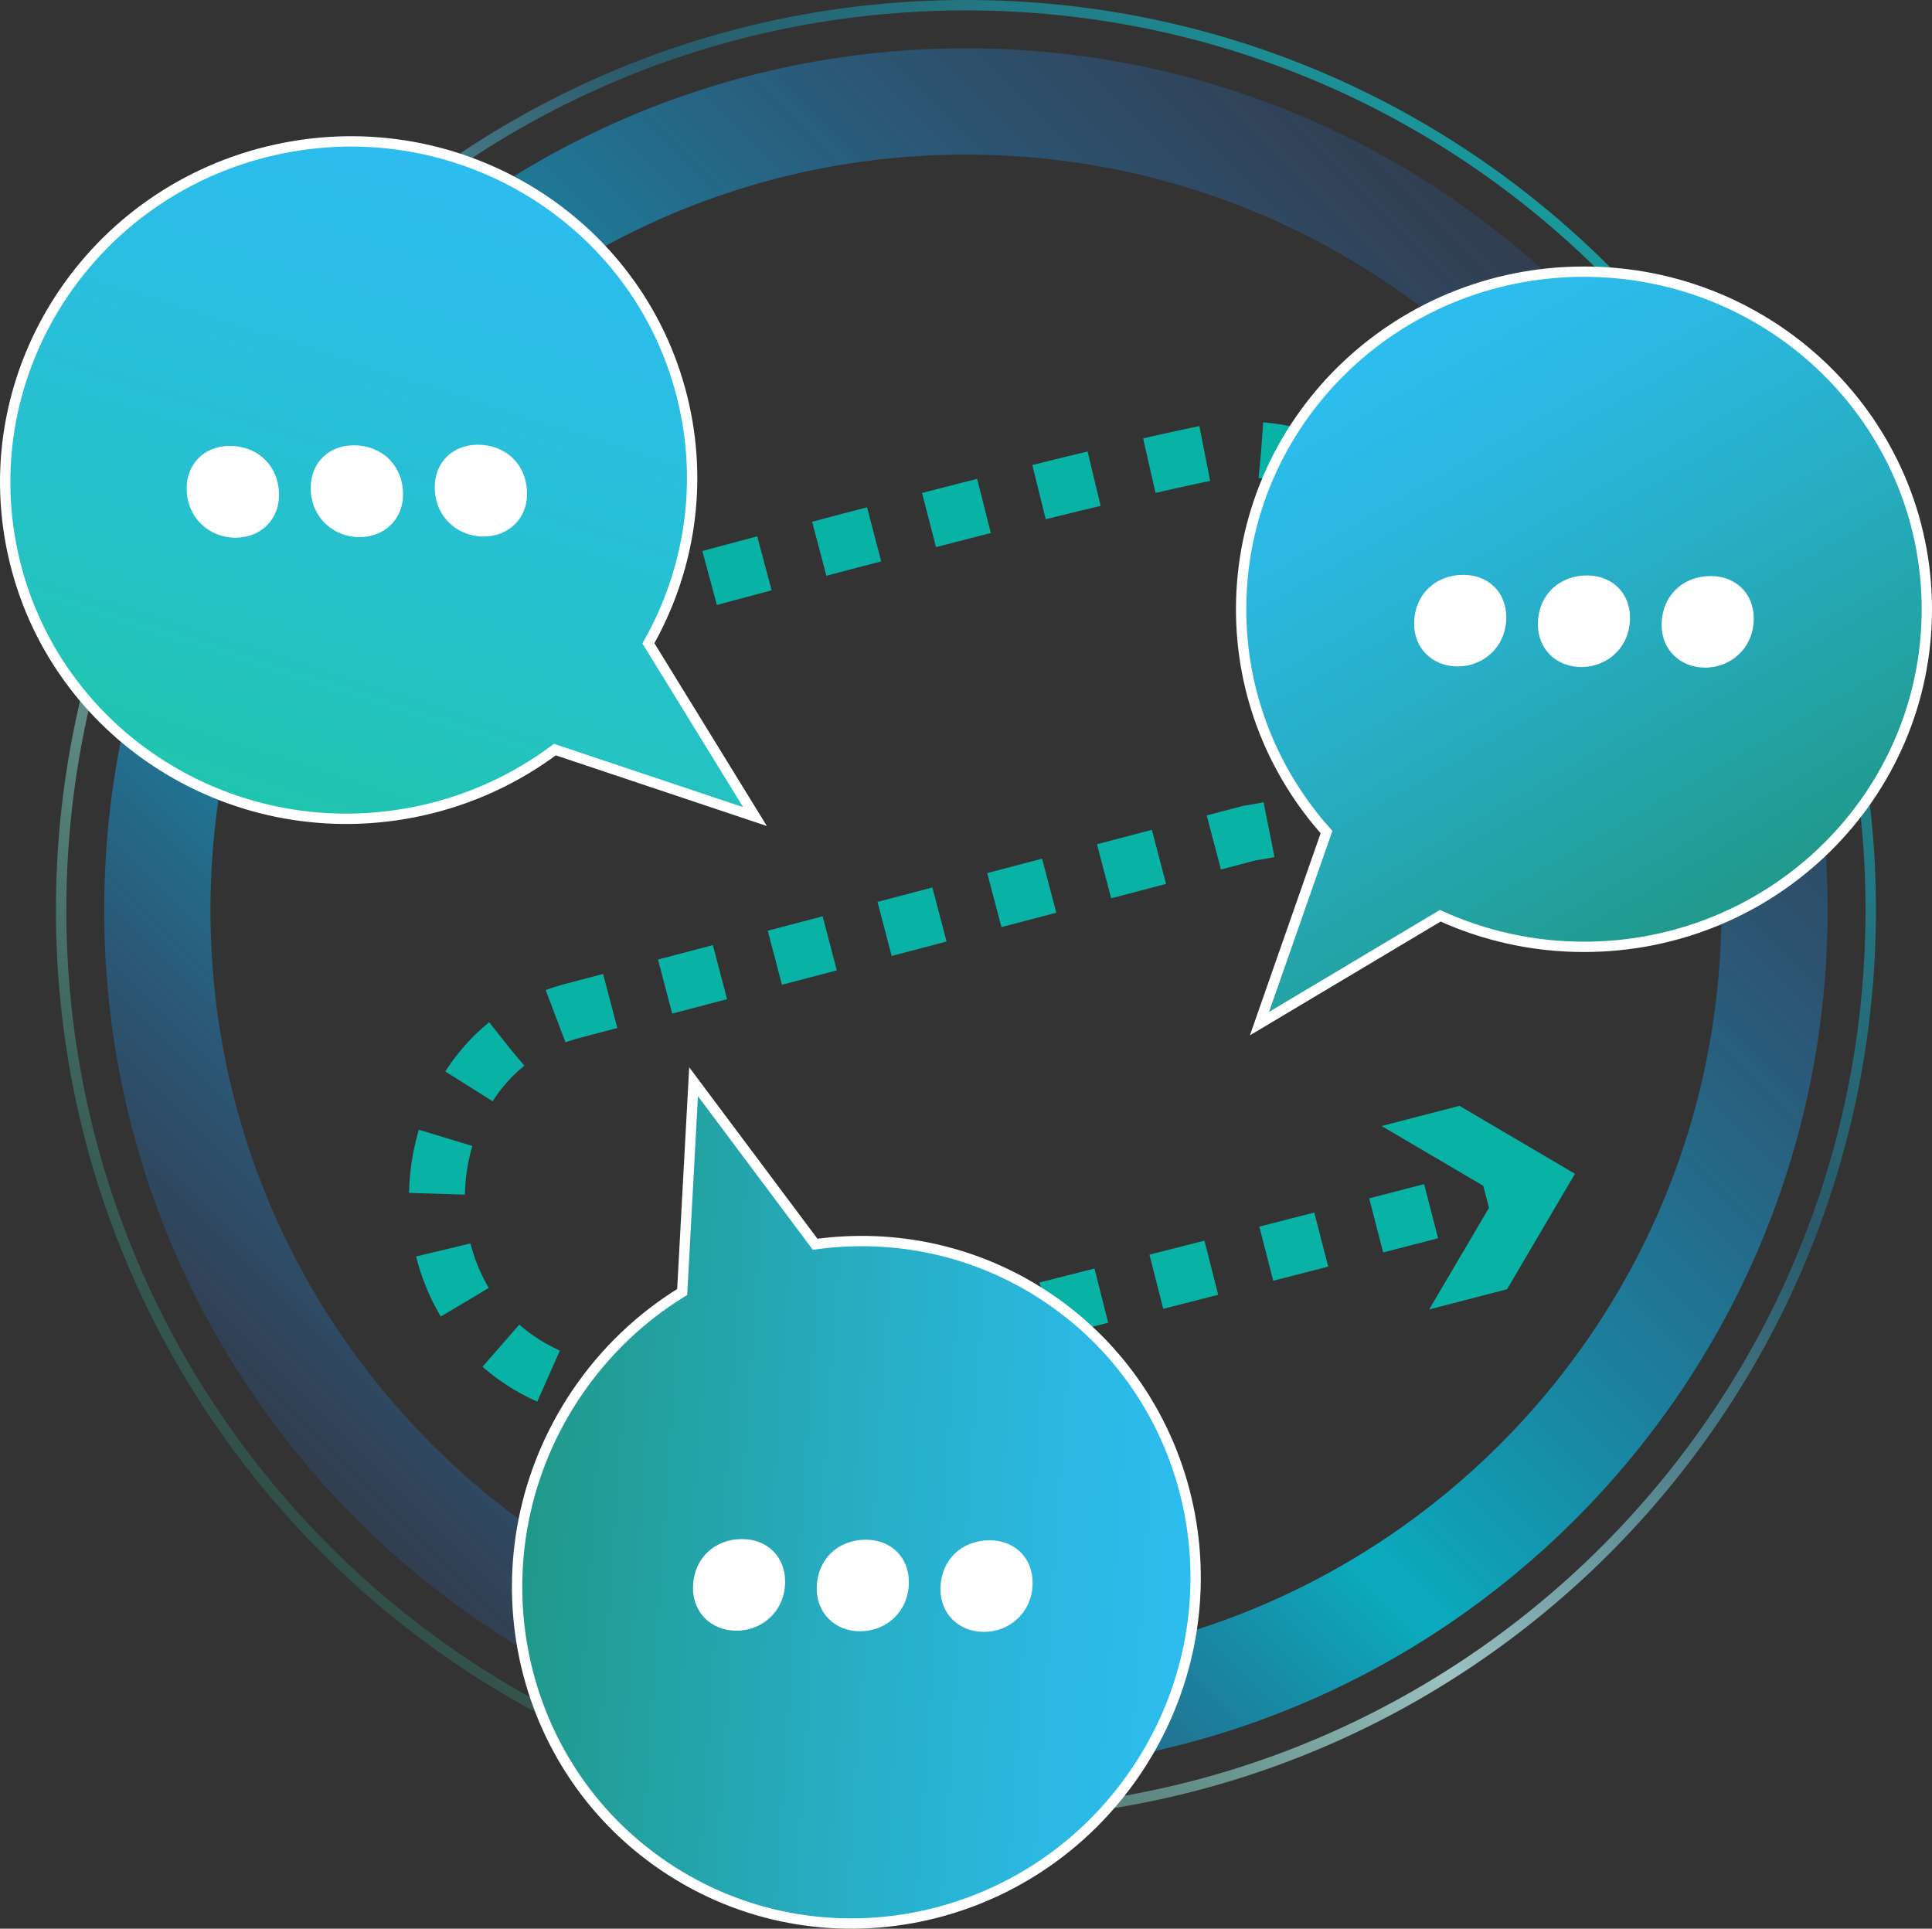 <?xml version="1.0" encoding="utf-8"?>
<!-- Generator: Adobe Illustrator 16.0.4, SVG Export Plug-In . SVG Version: 6.00 Build 0)  -->
<!DOCTYPE svg PUBLIC "-//W3C//DTD SVG 1.1//EN" "http://www.w3.org/Graphics/SVG/1.1/DTD/svg11.dtd">
<svg version="1.1" id="Layer_1" xmlns="http://www.w3.org/2000/svg" xmlns:xlink="http://www.w3.org/1999/xlink" x="0px" y="0px"
	 width="663.375px" height="662.21px" viewBox="0 0 663.375 662.21" enable-background="new 0 0 663.375 662.21"
	 xml:space="preserve">
<rect x="0" y="0" width="663.375" height="662.21" fill="#333333" stroke="none"/>
<g>
	<linearGradient id="SVGID_1_" gradientUnits="userSpaceOnUse" x1="110.715" y1="533.409" x2="552.603" y2="91.521">
		<stop  offset="0" style="stop-color:#2CB896;stop-opacity:0.3"/>
		<stop  offset="0.204" style="stop-color:#80DECE;stop-opacity:0.666"/>
		<stop  offset="0.391" style="stop-color:#C9FFFF"/>
		<stop  offset="0.704" style="stop-color:#1B95BD;stop-opacity:0.565"/>
		<stop  offset="1" style="stop-color:#05ECF3;stop-opacity:0.786"/>
	</linearGradient>
	<path opacity="0.7" fill="none" stroke="url(#SVGID_1_)" stroke-width="3.581" stroke-miterlimit="10" d="M642.337,312.464
		c0,171.584-139.109,310.672-310.675,310.672c-171.584,0-310.674-139.088-310.674-310.672C20.988,140.89,160.078,1.79,331.662,1.79
		C503.228,1.79,642.337,140.89,642.337,312.464z"/>
	<g>
		<linearGradient id="SVGID_2_" gradientUnits="userSpaceOnUse" x1="122.445" y1="521.681" x2="540.876" y2="103.249">
			<stop  offset="0" style="stop-color:#2C79E6;stop-opacity:0.2"/>
			<stop  offset="0.041" style="stop-color:#2782E5;stop-opacity:0.283"/>
			<stop  offset="0.396" style="stop-color:#00CAE0"/>
			<stop  offset="1" style="stop-color:#2C79E6;stop-opacity:0.2"/>
		</linearGradient>
		<path opacity="0.8" fill="none" stroke="url(#SVGID_2_)" stroke-width="36.487" stroke-miterlimit="10" d="M609.295,312.464
			c0,153.336-124.302,277.629-277.643,277.629c-153.316,0-277.63-124.293-277.63-277.629c0-153.328,124.313-277.631,277.63-277.631
			C484.993,34.833,609.295,159.136,609.295,312.464z"/>
	</g>
	<g>
		<g>
			<g>
				<path fill="none" stroke="#08B3A6" stroke-width="19.187" stroke-miterlimit="10" d="M102.945,237.185
					c0,0,3.294-0.93,9.232-2.594"/>
				<path fill="none" stroke="#08B3A6" stroke-width="19.187" stroke-miterlimit="10" stroke-dasharray="19.48,19.48" d="
					M130.935,229.351c63.182-17.604,216.429-59.809,281.629-73.416c83.162-17.357,127.001,113.635,16.465,130.102l-232.81,61.139
					c-73.476,19.777-63.493,157.969,60.084,127.961c90.367-21.947,190.487-47.688,244.548-61.715"/>
				<path fill="none" stroke="#08B3A6" stroke-width="19.187" stroke-miterlimit="10" d="M510.285,410.97
					c3.336-0.867,6.438-1.674,9.282-2.414"/>
				<g>
					<polygon fill="#08B3A6" points="490.722,449.591 514.064,409.937 474.396,386.614 501.131,379.685 540.781,403.011 
						517.456,442.661 					"/>
				</g>
			</g>
		</g>
	</g>
	<g>
		<linearGradient id="SVGID_3_" gradientUnits="userSpaceOnUse" x1="580.271" y1="322.563" x2="463.884" y2="120.975">
			<stop  offset="0" style="stop-color:#20998A"/>
			<stop  offset="0.044" style="stop-color:#219B90"/>
			<stop  offset="0.463" style="stop-color:#27ADC2"/>
			<stop  offset="0.781" style="stop-color:#2BB8E1"/>
			<stop  offset="0.958" style="stop-color:#2CBCED"/>
		</linearGradient>
		<path fill="url(#SVGID_3_)" stroke="#FFFFFF" stroke-width="3.543" stroke-miterlimit="10" d="M543.869,93.274
			c-65.019,0-117.717,51.893-117.717,115.916c0,29.32,11.084,56.084,29.32,76.502l-23.021,65.77l62.085-37.041
			c15.009,6.836,31.717,10.678,49.332,10.678c65.018,0,117.734-51.893,117.734-115.908
			C661.604,145.167,608.887,93.274,543.869,93.274z"/>
		<g>
			<path fill="#FFFFFF" d="M485.564,214.153c0.057-10.213,7.544-16.828,16.951-16.781c8.601,0.037,14.729,6.066,14.685,14.656
				c-0.038,10.057-7.857,16.828-16.779,16.789C491.829,228.78,485.532,222.587,485.564,214.153z"/>
			<path fill="#FFFFFF" d="M528.054,214.347c0.056-10.203,7.541-16.814,16.938-16.771c8.608,0.039,14.74,6.07,14.692,14.66
				c-0.036,10.053-7.854,16.824-16.771,16.789C534.306,228.987,528.016,222.79,528.054,214.347z"/>
			<path fill="#FFFFFF" d="M570.547,214.552c0.039-10.211,7.544-16.826,16.938-16.77c8.59,0.035,14.73,6.062,14.686,14.652
				c-0.043,10.057-7.857,16.828-16.778,16.791C576.793,229.183,570.502,222.993,570.547,214.552z"/>
		</g>
	</g>
	<g>
		
			<linearGradient id="SVGID_4_" gradientUnits="userSpaceOnUse" x1="-1883.525" y1="-14095.378" x2="-1999.919" y2="-14296.978" gradientTransform="matrix(-0.558 0.83 -0.83 -0.558 -12567.701 -5792.074)">
			<stop  offset="0" style="stop-color:#20998A"/>
			<stop  offset="0.044" style="stop-color:#219B90"/>
			<stop  offset="0.463" style="stop-color:#27ADC2"/>
			<stop  offset="0.781" style="stop-color:#2BB8E1"/>
			<stop  offset="0.958" style="stop-color:#2CBCED"/>
		</linearGradient>
		<path fill="url(#SVGID_4_)" stroke="#FFFFFF" stroke-width="3.543" stroke-miterlimit="10" d="M390.242,607.942
			c36.28-53.961,22.616-126.66-30.51-162.373c-24.329-16.363-52.726-22.104-79.847-18.357l-41.737-55.805l-3.916,72.197
			c-14.045,8.633-26.536,20.352-36.378,34.971c-36.273,53.971-22.636,126.66,30.497,162.373
			C281.479,676.679,353.956,661.896,390.242,607.942z"/>
		<g>
			<path fill="#FFFFFF" d="M237.953,545.235c0.049-10.223,7.544-16.848,16.938-16.801c8.599,0.047,14.732,6.076,14.694,14.676
				c-0.049,10.047-7.867,16.828-16.783,16.789C244.205,559.853,237.918,553.659,237.953,545.235z"/>
			<path fill="#FFFFFF" d="M280.438,545.429c0.046-10.213,7.542-16.828,16.947-16.781c8.594,0.039,14.731,6.066,14.688,14.66
				c-0.058,10.062-7.869,16.824-16.78,16.787C286.692,560.06,280.4,553.858,280.438,545.429z"/>
			<path fill="#FFFFFF" d="M322.927,545.634c0.043-10.223,7.539-16.836,16.947-16.781c8.589,0.037,14.721,6.066,14.684,14.656
				c-0.046,10.057-7.865,16.828-16.781,16.789C329.187,560.261,322.879,554.065,322.927,545.634z"/>
		</g>
	</g>
	<g>
		
			<linearGradient id="SVGID_5_" gradientUnits="userSpaceOnUse" x1="-9126.016" y1="1275.813" x2="-9242.678" y2="1073.749" gradientTransform="matrix(-0.977 0.213 0.213 0.977 -9079.818 982.85)">
			<stop  offset="0" style="stop-color:#20C5AD"/>
			<stop  offset="0.261" style="stop-color:#24C2C2"/>
			<stop  offset="0.708" style="stop-color:#2ABEE1"/>
			<stop  offset="0.958" style="stop-color:#2CBCED"/>
		</linearGradient>
		<path fill="url(#SVGID_5_)" stroke="#FFFFFF" stroke-width="3.551" stroke-miterlimit="10" d="M94.948,51.325
			c63.673-13.895,126.372,25.676,140.057,88.367c6.27,28.719,1.13,57.301-12.366,81.186l36.594,59.49l-68.71-22.996
			c-13.245,9.887-28.776,17.217-46.025,20.984C80.812,292.251,18.113,252.694,4.431,190.009
			C-9.248,127.31,31.288,65.22,94.948,51.325z"/>
		<g>
			<path fill="#FFFFFF" d="M166.089,184.218c-8.93,0.057-16.772-6.744-16.814-16.818c-0.047-8.615,6.104-14.666,14.72-14.703
				c9.427-0.045,16.93,6.59,16.977,16.828C181.015,177.976,174.709,184.183,166.089,184.218z"/>
			<path fill="#FFFFFF" d="M123.502,184.421c-8.941,0.047-16.773-6.742-16.815-16.828c-0.039-8.607,6.104-14.652,14.721-14.689
				c9.423-0.051,16.93,6.584,16.985,16.824C138.428,178.181,132.109,184.384,123.502,184.421z"/>
			<path fill="#FFFFFF" d="M80.913,184.628c-8.939,0.045-16.769-6.746-16.814-16.828c-0.039-8.607,6.103-14.658,14.721-14.695
				c9.423-0.045,16.938,6.588,16.986,16.828C95.843,178.374,89.532,184.591,80.913,184.628z"/>
		</g>
	</g>
</g>
</svg>
